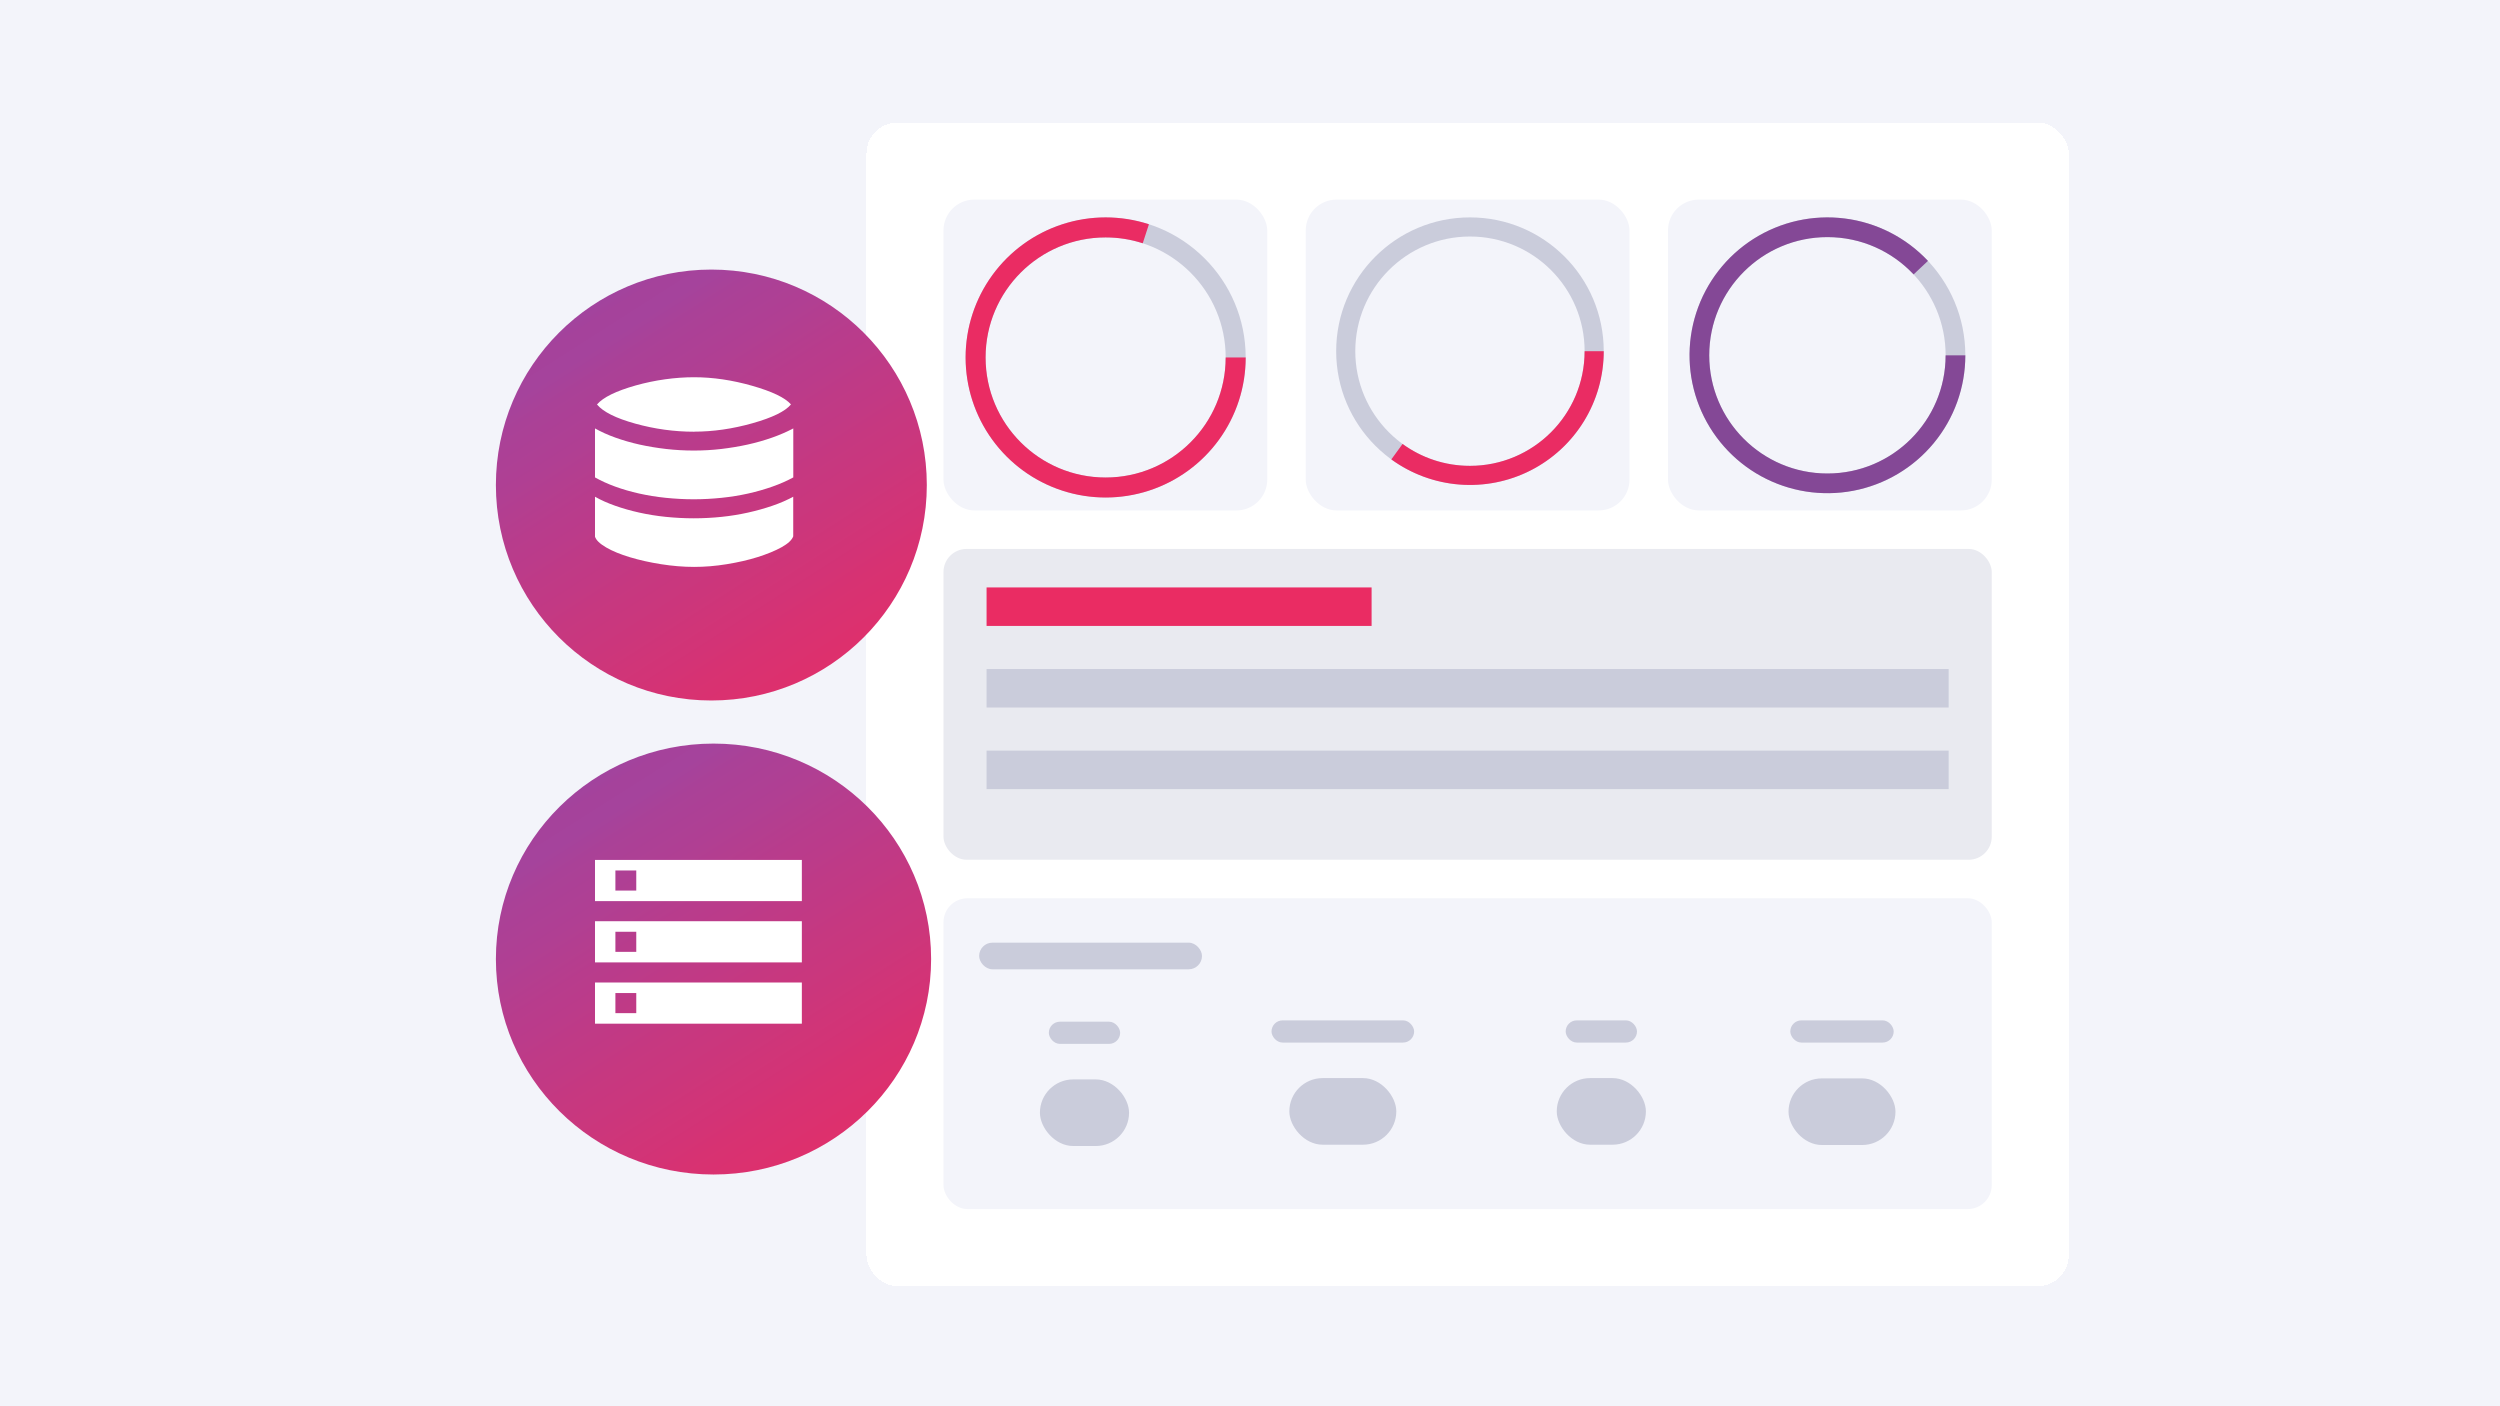 <?xml version="1.0" encoding="UTF-8"?> <svg xmlns="http://www.w3.org/2000/svg" width="400" height="225" viewBox="0 0 400 225" fill="none"><g clip-path="url(#clip0_3018_183711)"><rect width="400" height="225" fill="#F3F4FA"></rect><g filter="url(#filter0_d_3018_183711)"><rect x="138.637" y="19" width="192.363" height="186.158" rx="4.928" fill="white" shape-rendering="crispEdges"></rect><rect x="150.958" y="31.321" width="51.8" height="49.732" rx="4.928" fill="#F3F4FA"></rect><path fill-rule="evenodd" clip-rule="evenodd" d="M176.903 78.985C189.278 78.985 199.31 68.953 199.31 56.577C199.31 44.202 189.278 34.169 176.903 34.169C164.527 34.169 154.495 44.202 154.495 56.577C154.495 68.953 164.527 78.985 176.903 78.985ZM176.901 75.785C187.509 75.785 196.108 67.186 196.108 56.578C196.108 45.97 187.509 37.371 176.901 37.371C166.294 37.371 157.695 45.97 157.695 56.578C157.695 67.186 166.294 75.785 176.901 75.785Z" fill="#CACCDB"></path><path fill-rule="evenodd" clip-rule="evenodd" d="M195.031 69.748C197.812 65.92 199.31 61.309 199.31 56.577H196.108C196.108 56.578 196.108 56.578 196.108 56.578C196.108 67.186 187.509 75.785 176.901 75.785C166.294 75.785 157.694 67.186 157.694 56.578C157.694 45.97 166.294 37.371 176.901 37.371C178.973 37.371 180.969 37.699 182.839 38.307L183.827 35.266C179.327 33.804 174.479 33.804 169.978 35.266C165.478 36.728 161.556 39.578 158.774 43.406C155.993 47.235 154.495 51.845 154.495 56.577C154.495 61.309 155.993 65.92 158.774 69.748C161.556 73.577 165.478 76.426 169.978 77.888C174.479 79.351 179.327 79.351 183.827 77.888C188.327 76.426 192.25 73.577 195.031 69.748Z" fill="#EA2C63"></path><rect x="208.918" y="31.321" width="51.8" height="49.732" rx="4.928" fill="#F3F4FA"></rect><path fill-rule="evenodd" clip-rule="evenodd" d="M235.194 76.977C247.015 76.977 256.598 67.394 256.598 55.572C256.598 43.751 247.015 34.168 235.194 34.168C223.373 34.168 213.789 43.751 213.789 55.572C213.789 67.394 223.373 76.977 235.194 76.977ZM235.193 73.92C245.325 73.92 253.539 65.706 253.539 55.573C253.539 45.441 245.325 37.227 235.193 37.227C225.06 37.227 216.846 45.441 216.846 55.573C216.846 65.706 225.06 73.92 235.193 73.92Z" fill="#CACCDB"></path><path fill-rule="evenodd" clip-rule="evenodd" d="M235.192 73.92C245.325 73.92 253.539 65.706 253.539 55.573C253.539 55.573 253.539 55.573 253.539 55.573H256.598C256.598 59.52 255.507 63.391 253.444 66.757C251.381 70.122 248.428 72.852 244.911 74.644C241.394 76.436 237.45 77.221 233.514 76.911C229.579 76.601 225.806 75.21 222.613 72.889L224.408 70.418C227.435 72.621 231.162 73.92 235.192 73.92Z" fill="#EA2C63"></path><rect x="266.879" y="31.321" width="51.8" height="49.732" rx="4.928" fill="#F3F4FA"></rect><path fill-rule="evenodd" clip-rule="evenodd" d="M292.39 78.295C304.575 78.295 314.453 68.417 314.453 56.232C314.453 44.046 304.575 34.168 292.39 34.168C280.204 34.168 270.326 44.046 270.326 56.232C270.326 68.417 280.204 78.295 292.39 78.295ZM292.389 75.144C302.833 75.144 311.3 66.677 311.3 56.232C311.3 45.788 302.833 37.321 292.389 37.321C281.944 37.321 273.477 45.788 273.477 56.232C273.477 66.677 281.944 75.144 292.389 75.144Z" fill="#CACCDB"></path><path fill-rule="evenodd" clip-rule="evenodd" d="M309.39 70.295C312.663 66.339 314.453 61.366 314.453 56.232H311.3C311.3 56.232 311.3 56.232 311.3 56.232C311.3 66.677 302.833 75.144 292.388 75.144C281.944 75.144 273.477 66.677 273.477 56.232C273.477 45.788 281.944 37.321 292.388 37.321C297.824 37.321 302.725 39.614 306.175 43.287L308.473 41.128C304.959 37.386 300.249 34.986 295.155 34.342C290.061 33.699 284.903 34.852 280.568 37.603C276.233 40.354 272.993 44.531 271.406 49.414C269.82 54.297 269.986 59.58 271.876 64.354C273.766 69.127 277.261 73.093 281.761 75.566C286.26 78.039 291.481 78.866 296.524 77.904C301.567 76.942 306.117 74.251 309.39 70.295Z" fill="#844896"></path><rect x="150.958" y="87.213" width="167.722" height="49.732" rx="3.696" fill="#E9EAF0"></rect><rect x="157.852" y="93.373" width="61.604" height="6.16" fill="#EA2C63"></rect><rect x="157.852" y="106.428" width="153.932" height="6.16" fill="#CACCDB"></rect><rect x="157.852" y="119.484" width="153.932" height="6.16" fill="#CACCDB"></rect><rect x="150.958" y="143.105" width="167.722" height="49.732" rx="3.844" fill="#F3F4FA"></rect><rect x="156.663" y="150.209" width="35.655" height="4.263" rx="2.131" fill="#CACCDB"></rect><rect x="203.442" y="162.643" width="22.819" height="3.552" rx="1.776" fill="#CACCDB"></rect><rect x="206.294" y="171.879" width="17.114" height="10.657" rx="5.328" fill="#CACCDB"></rect><rect x="166.387" y="172.089" width="14.262" height="10.657" rx="5.328" fill="#CACCDB"></rect><rect x="167.813" y="162.854" width="11.41" height="3.552" rx="1.776" fill="#CACCDB"></rect><rect x="249.081" y="171.879" width="14.262" height="10.657" rx="5.328" fill="#CACCDB"></rect><rect x="250.507" y="162.643" width="11.41" height="3.552" rx="1.776" fill="#CACCDB"></rect><rect x="286.162" y="171.927" width="17.114" height="10.657" rx="5.328" fill="#CACCDB"></rect><rect x="286.447" y="162.643" width="16.544" height="3.552" rx="1.776" fill="#CACCDB"></rect></g><g filter="url(#filter1_d_3018_183711)"><circle cx="111.058" cy="74.847" r="34.474" fill="url(#paint0_linear_3018_183711)"></circle></g><g clip-path="url(#clip1_3018_183711)"><path d="M111.058 69.065C114.092 69.065 117.2 68.62 120.393 67.72C123.586 66.82 125.637 65.819 126.556 64.706C125.605 63.624 123.533 62.633 120.34 61.723C117.147 60.813 114.06 60.358 111.058 60.358C108.055 60.358 104.842 60.793 101.702 61.673C98.562 62.563 96.5 63.574 95.517 64.716C96.5 65.9 98.551 66.921 101.649 67.781C104.746 68.64 107.886 69.075 111.058 69.075V69.065Z" fill="white"></path><path d="M111.005 79.885C112.485 79.885 113.965 79.804 115.445 79.652C116.925 79.501 118.342 79.268 119.706 78.965C121.069 78.661 122.359 78.287 123.596 77.852C124.833 77.418 125.943 76.922 126.926 76.386V68.549C125.901 69.085 124.78 69.581 123.543 70.015C122.306 70.45 121.006 70.824 119.632 71.128C118.257 71.431 116.851 71.664 115.403 71.836C113.955 72.007 112.496 72.088 111.016 72.088C109.535 72.088 108.055 72.007 106.575 71.836C105.095 71.664 103.679 71.431 102.315 71.128C100.951 70.824 99.672 70.45 98.456 70.015C97.24 69.581 96.151 69.085 95.2 68.549V76.386C96.151 76.922 97.23 77.418 98.424 77.852C99.619 78.287 100.898 78.661 102.262 78.965C103.626 79.268 105.042 79.501 106.522 79.652C108.003 79.804 109.504 79.885 111.016 79.885H111.005Z" fill="white"></path><path d="M111.058 90.705C112.749 90.705 114.494 90.564 116.291 90.27C118.088 89.977 119.737 89.603 121.239 89.128C122.74 88.652 124.008 88.137 125.045 87.56C126.081 86.984 126.715 86.397 126.926 85.791V79.471C125.943 80.006 124.833 80.492 123.596 80.916C122.359 81.341 121.069 81.705 119.706 82.009C118.342 82.312 116.936 82.545 115.477 82.696C114.018 82.848 112.527 82.929 111.005 82.929C109.483 82.929 107.992 82.848 106.512 82.696C105.032 82.545 103.615 82.312 102.251 82.009C100.888 81.705 99.619 81.341 98.414 80.916C97.219 80.492 96.141 80.016 95.189 79.471V85.841C95.369 86.418 95.961 86.994 96.987 87.591C98.012 88.187 99.281 88.703 100.793 89.158C102.304 89.613 103.964 89.987 105.761 90.27C107.559 90.553 109.324 90.705 111.047 90.705H111.058Z" fill="white"></path></g><g filter="url(#filter2_d_3018_183711)"><ellipse cx="111.403" cy="150.69" rx="34.818" ry="34.474" fill="url(#paint1_linear_3018_183711)"></ellipse></g><path d="M98.463 149.081V152.298H101.803V149.081H98.463ZM95.2 153.984V147.395H128.295V153.984H95.2ZM101.803 142.492V139.275H98.463V142.492H101.803ZM95.2 137.589H128.295V144.178L95.2 144.178V137.589ZM98.463 158.886V162.104H101.803V158.886H98.463ZM95.2 163.789V157.201H128.295V163.789H95.2Z" fill="white"></path></g><defs><filter id="filter0_d_3018_183711" x="117.075" y="-1.945" width="235.486" height="229.281" filterUnits="userSpaceOnUse" color-interpolation-filters="sRGB"><feFlood flood-opacity="0" result="BackgroundImageFix"></feFlood><feColorMatrix in="SourceAlpha" type="matrix" values="0 0 0 0 0 0 0 0 0 0 0 0 0 0 0 0 0 0 127 0" result="hardAlpha"></feColorMatrix><feMorphology radius="3.08" operator="dilate" in="SourceAlpha" result="effect1_dropShadow_3018_183711"></feMorphology><feOffset dy="0.616"></feOffset><feGaussianBlur stdDeviation="9.241"></feGaussianBlur><feComposite in2="hardAlpha" operator="out"></feComposite><feColorMatrix type="matrix" values="0 0 0 0 0 0 0 0 0 0 0 0 0 0 0 0 0 0 0.15 0"></feColorMatrix><feBlend mode="normal" in2="BackgroundImageFix" result="effect1_dropShadow_3018_183711"></feBlend><feBlend mode="normal" in="SourceGraphic" in2="effect1_dropShadow_3018_183711" result="shape"></feBlend></filter><filter id="filter1_d_3018_183711" x="65.553" y="29.342" width="96.526" height="96.526" filterUnits="userSpaceOnUse" color-interpolation-filters="sRGB"><feFlood flood-opacity="0" result="BackgroundImageFix"></feFlood><feColorMatrix in="SourceAlpha" type="matrix" values="0 0 0 0 0 0 0 0 0 0 0 0 0 0 0 0 0 0 127 0" result="hardAlpha"></feColorMatrix><feOffset dx="2.758" dy="2.758"></feOffset><feGaussianBlur stdDeviation="6.895"></feGaussianBlur><feComposite in2="hardAlpha" operator="out"></feComposite><feColorMatrix type="matrix" values="0 0 0 0 0 0 0 0 0 0 0 0 0 0 0 0 0 0 0.15 0"></feColorMatrix><feBlend mode="normal" in2="BackgroundImageFix" result="effect1_dropShadow_3018_183711"></feBlend><feBlend mode="normal" in="SourceGraphic" in2="effect1_dropShadow_3018_183711" result="shape"></feBlend></filter><filter id="filter2_d_3018_183711" x="65.553" y="105.184" width="97.216" height="96.526" filterUnits="userSpaceOnUse" color-interpolation-filters="sRGB"><feFlood flood-opacity="0" result="BackgroundImageFix"></feFlood><feColorMatrix in="SourceAlpha" type="matrix" values="0 0 0 0 0 0 0 0 0 0 0 0 0 0 0 0 0 0 127 0" result="hardAlpha"></feColorMatrix><feOffset dx="2.758" dy="2.758"></feOffset><feGaussianBlur stdDeviation="6.895"></feGaussianBlur><feComposite in2="hardAlpha" operator="out"></feComposite><feColorMatrix type="matrix" values="0 0 0 0 0 0 0 0 0 0 0 0 0 0 0 0 0 0 0.15 0"></feColorMatrix><feBlend mode="normal" in2="BackgroundImageFix" result="effect1_dropShadow_3018_183711"></feBlend><feBlend mode="normal" in="SourceGraphic" in2="effect1_dropShadow_3018_183711" result="shape"></feBlend></filter><linearGradient id="paint0_linear_3018_183711" x1="76.584" y1="40.373" x2="127.923" y2="120.59" gradientUnits="userSpaceOnUse"><stop stop-color="#8C4AB0"></stop><stop offset="0.04" stop-color="#9248AA"></stop><stop offset="0.081" stop-color="#9747A6"></stop><stop offset="0.121" stop-color="#9F44A0"></stop><stop offset="0.162" stop-color="#A5429B"></stop><stop offset="0.202" stop-color="#A5439C"></stop><stop offset="0.242" stop-color="#AA4197"></stop><stop offset="0.283" stop-color="#AD4095"></stop><stop offset="0.323" stop-color="#B03F93"></stop><stop offset="0.364" stop-color="#B43E8F"></stop><stop offset="0.404" stop-color="#B83C8C"></stop><stop offset="0.444" stop-color="#BB3B8A"></stop><stop offset="0.485" stop-color="#BF3A86"></stop><stop offset="0.525" stop-color="#C23984"></stop><stop offset="0.566" stop-color="#C63880"></stop><stop offset="0.606" stop-color="#C9377E"></stop><stop offset="0.646" stop-color="#CC367B"></stop><stop offset="0.687" stop-color="#D03578"></stop><stop offset="0.727" stop-color="#D33376"></stop><stop offset="0.768" stop-color="#D73272"></stop><stop offset="0.808" stop-color="#DA3170"></stop><stop offset="0.848" stop-color="#DD306D"></stop><stop offset="0.889" stop-color="#E12F6B"></stop><stop offset="0.929" stop-color="#E42E68"></stop><stop offset="0.97" stop-color="#E72D66"></stop></linearGradient><linearGradient id="paint1_linear_3018_183711" x1="76.584" y1="116.216" x2="127.707" y2="196.895" gradientUnits="userSpaceOnUse"><stop stop-color="#8C4AB0"></stop><stop offset="0.04" stop-color="#9248AA"></stop><stop offset="0.081" stop-color="#9747A6"></stop><stop offset="0.121" stop-color="#9F44A0"></stop><stop offset="0.162" stop-color="#A5429B"></stop><stop offset="0.202" stop-color="#A5439C"></stop><stop offset="0.242" stop-color="#AA4197"></stop><stop offset="0.283" stop-color="#AD4095"></stop><stop offset="0.323" stop-color="#B03F93"></stop><stop offset="0.364" stop-color="#B43E8F"></stop><stop offset="0.404" stop-color="#B83C8C"></stop><stop offset="0.444" stop-color="#BB3B8A"></stop><stop offset="0.485" stop-color="#BF3A86"></stop><stop offset="0.525" stop-color="#C23984"></stop><stop offset="0.566" stop-color="#C63880"></stop><stop offset="0.606" stop-color="#C9377E"></stop><stop offset="0.646" stop-color="#CC367B"></stop><stop offset="0.687" stop-color="#D03578"></stop><stop offset="0.727" stop-color="#D33376"></stop><stop offset="0.768" stop-color="#D73272"></stop><stop offset="0.808" stop-color="#DA3170"></stop><stop offset="0.848" stop-color="#DD306D"></stop><stop offset="0.889" stop-color="#E12F6B"></stop><stop offset="0.929" stop-color="#E42E68"></stop><stop offset="0.97" stop-color="#E72D66"></stop></linearGradient><clipPath id="clip0_3018_183711"><rect width="400" height="225" fill="white"></rect></clipPath><clipPath id="clip1_3018_183711"><rect width="31.716" height="30.337" fill="white" transform="translate(95.2 60.368)"></rect></clipPath></defs></svg> 